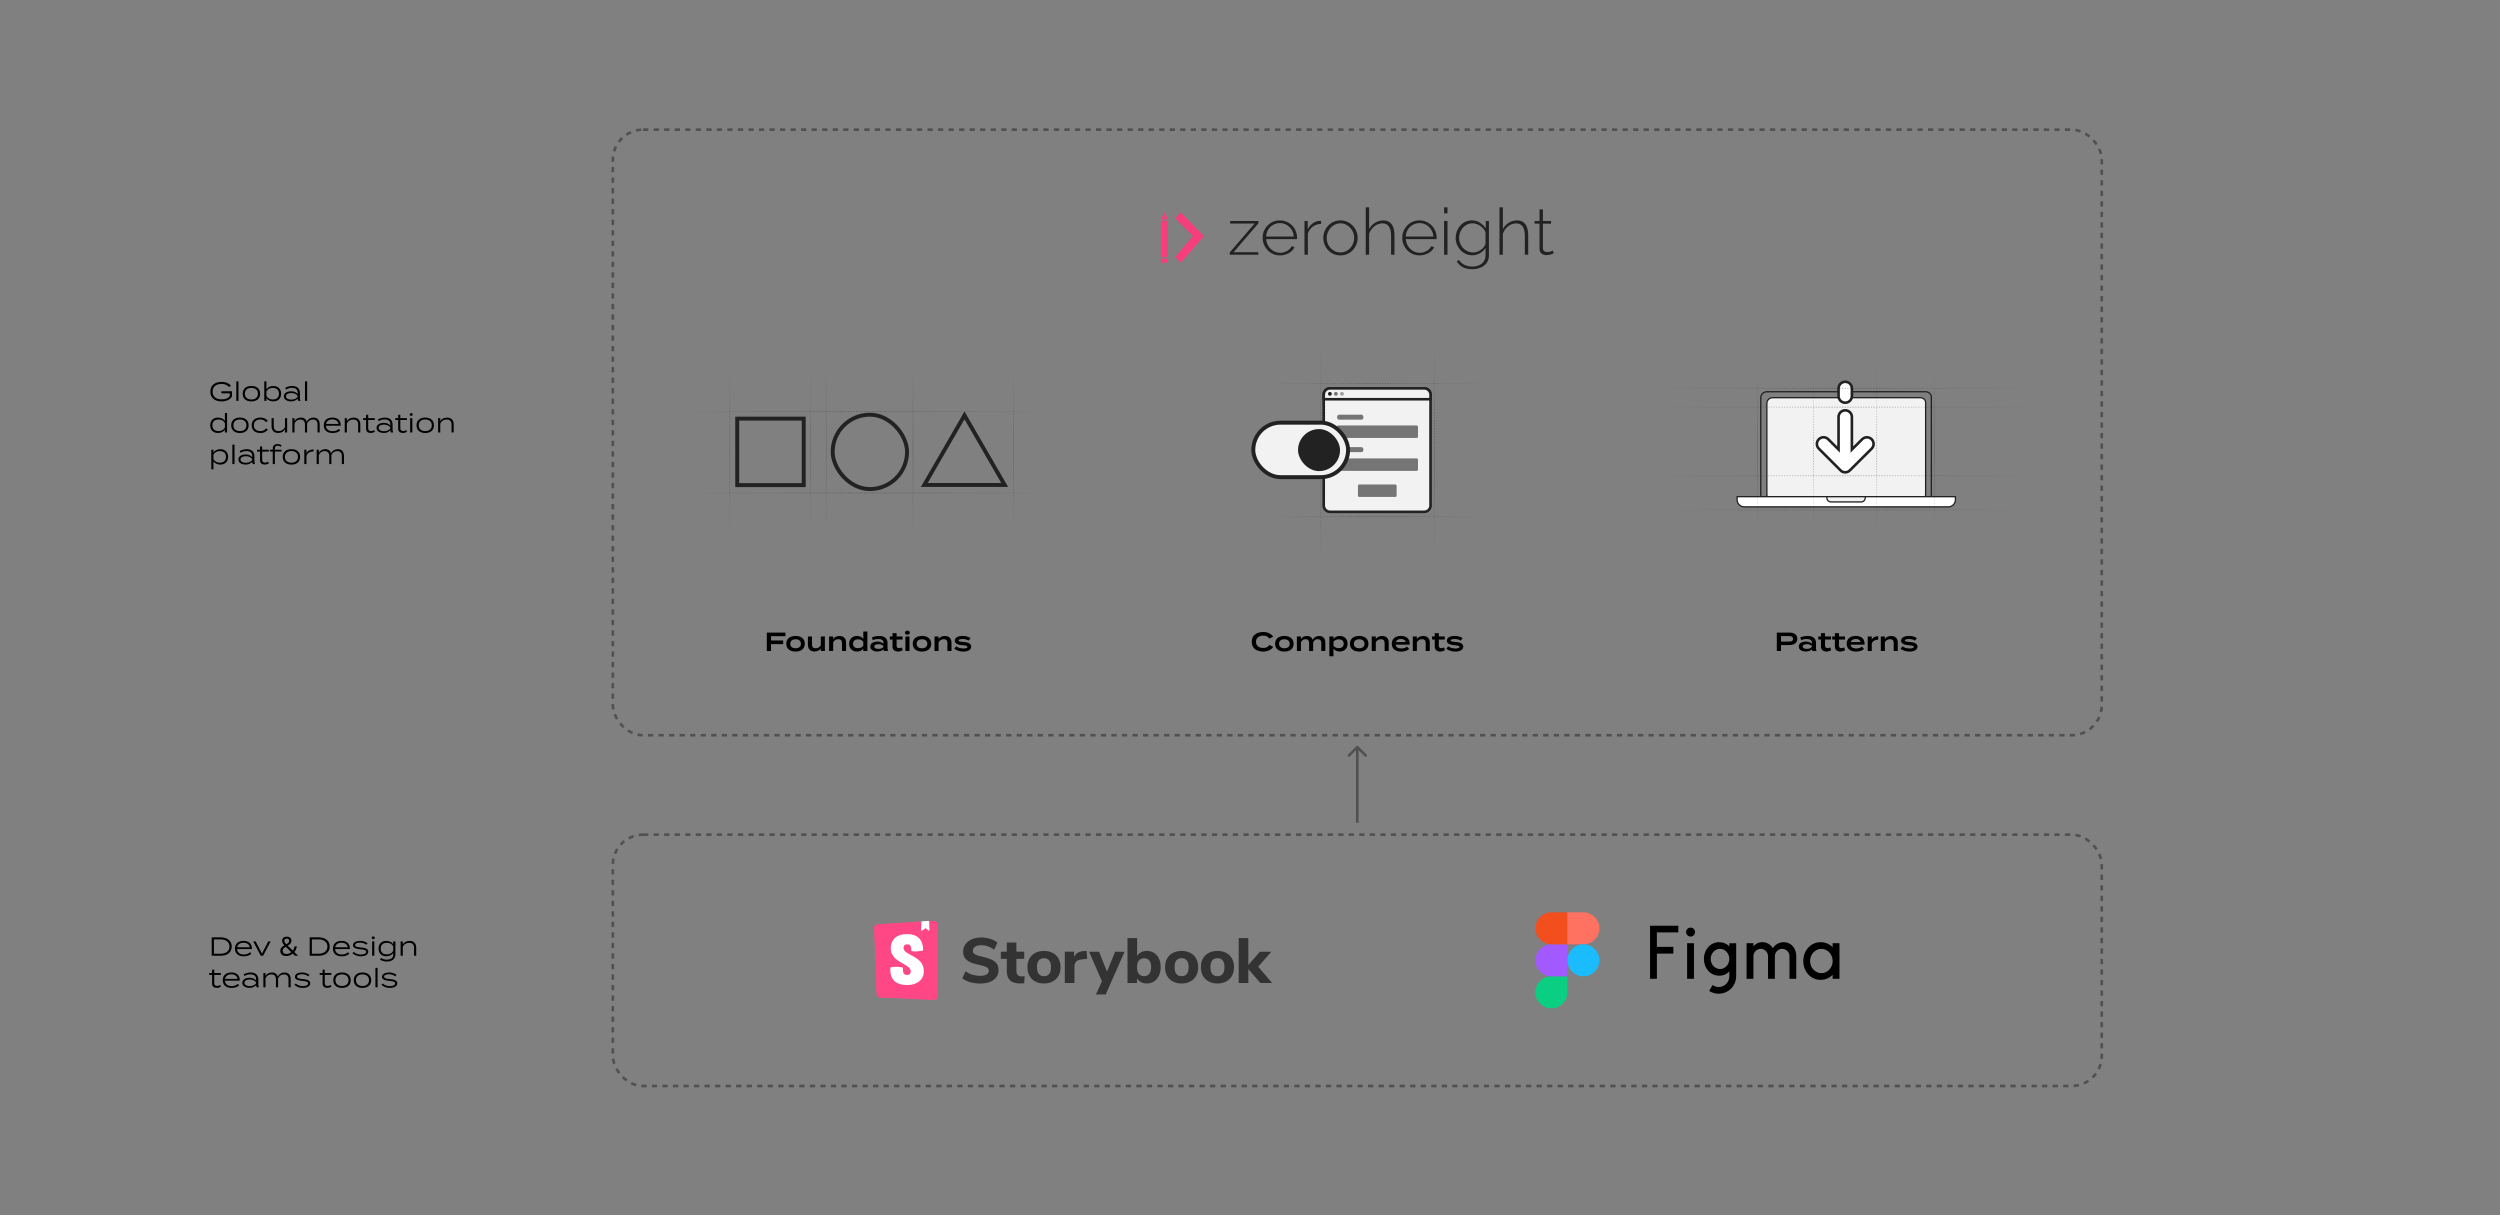 <svg xmlns="http://www.w3.org/2000/svg" width="3798" height="1846" viewBox="0 0 3798 1846" fill="none"><rect x="0" y="0" width="3798" height="1846" fill="#808080" stroke="none"/><rect x="931" y="197" width="2262" height="920" rx="46" stroke="#222222" stroke-opacity="0.5" stroke-width="4" stroke-dasharray="8 8"></rect><path d="M1763.5 392.727H1774.39V399.081H1763.5V392.727Z" fill="#F63E7C"></path><path fill-rule="evenodd" clip-rule="evenodd" d="M1768.95 322.828L1774.39 333.419L1763.5 333.419L1768.95 322.828Z" fill="#F63E7C"></path><path d="M1763.5 335.537H1774.39V390.609H1763.5V335.537Z" fill="#F63E7C"></path><path fill-rule="evenodd" clip-rule="evenodd" d="M1785.29 331.301L1794 322.828L1828.86 358.836L1794 399.081L1785.29 390.609L1812.26 358.836L1785.29 331.301Z" fill="#F63E7C"></path><path d="M1868.24 383.453L1906.03 339.56H1868.85V335.714H1911.78V339.264L1874.09 383.157H1911.57V387.004H1868.24V383.453Z" fill="#222222"></path><path d="M1944.59 387.991C1940.83 387.991 1937.34 387.3 1934.12 385.919C1930.9 384.473 1928.1 382.533 1925.7 380.1C1923.37 377.601 1921.52 374.74 1920.15 371.518C1918.85 368.296 1918.2 364.844 1918.2 361.162C1918.2 357.545 1918.85 354.158 1920.15 351.002C1921.52 347.78 1923.37 344.985 1925.7 342.618C1928.03 340.185 1930.77 338.278 1933.91 336.897C1937.13 335.516 1940.59 334.826 1944.29 334.826C1948.05 334.826 1951.54 335.549 1954.76 336.996C1957.98 338.377 1960.75 340.284 1963.08 342.717C1965.41 345.084 1967.22 347.879 1968.52 351.101C1969.82 354.257 1970.47 357.611 1970.47 361.162C1970.47 361.49 1970.47 361.918 1970.47 362.444C1970.47 362.904 1970.44 363.2 1970.37 363.332H1923.54C1923.75 366.291 1924.47 369.052 1925.7 371.617C1926.93 374.116 1928.47 376.286 1930.32 378.127C1932.24 379.968 1934.43 381.415 1936.89 382.467C1939.36 383.519 1941.99 384.045 1944.8 384.045C1946.65 384.045 1948.46 383.815 1950.24 383.355C1952.02 382.829 1953.67 382.138 1955.17 381.283C1956.75 380.428 1958.12 379.409 1959.28 378.226C1960.51 376.976 1961.47 375.628 1962.15 374.182L1966.67 375.365C1965.92 377.206 1964.79 378.916 1963.28 380.494C1961.85 382.007 1960.13 383.322 1958.15 384.44C1956.23 385.558 1954.11 386.412 1951.78 387.004C1949.45 387.662 1947.06 387.991 1944.59 387.991ZM1965.54 359.386C1965.34 356.361 1964.62 353.6 1963.39 351.101C1962.22 348.602 1960.68 346.465 1958.77 344.689C1956.92 342.848 1954.76 341.434 1952.3 340.448C1949.83 339.396 1947.2 338.87 1944.39 338.87C1941.58 338.87 1938.95 339.396 1936.48 340.448C1934.02 341.434 1931.83 342.848 1929.91 344.689C1928.06 346.465 1926.55 348.635 1925.39 351.199C1924.3 353.698 1923.65 356.427 1923.44 359.386H1965.54Z" fill="#222222"></path><path d="M2007.03 340.152C2002.24 340.284 1998.03 341.665 1994.4 344.295C1990.84 346.859 1988.34 350.41 1986.9 354.948V387.004H1981.77V335.714H1986.7V348.339C1988.55 344.722 1990.98 341.796 1993.99 339.56C1997.07 337.259 2000.36 335.944 2003.85 335.615C2004.53 335.549 2005.15 335.516 2005.7 335.516C2006.24 335.516 2006.69 335.516 2007.03 335.516V340.152Z" fill="#222222"></path><path d="M2036.45 387.991C2032.68 387.991 2029.19 387.3 2025.97 385.919C2022.82 384.473 2020.09 382.533 2017.76 380.1C2015.43 377.667 2013.62 374.839 2012.31 371.617C2011.01 368.395 2010.36 365.008 2010.36 361.458C2010.36 357.841 2011.01 354.421 2012.31 351.199C2013.68 347.977 2015.53 345.15 2017.86 342.717C2020.19 340.284 2022.93 338.377 2026.08 336.996C2029.29 335.549 2032.75 334.826 2036.45 334.826C2040.14 334.826 2043.57 335.549 2046.72 336.996C2049.87 338.377 2052.6 340.284 2054.93 342.717C2057.33 345.15 2059.18 347.977 2060.48 351.199C2061.85 354.421 2062.53 357.841 2062.53 361.458C2062.53 365.008 2061.85 368.395 2060.48 371.617C2059.18 374.839 2057.36 377.667 2055.03 380.1C2052.71 382.533 2049.93 384.473 2046.72 385.919C2043.57 387.3 2040.14 387.991 2036.45 387.991ZM2015.5 361.655C2015.5 364.68 2016.05 367.54 2017.14 370.236C2018.24 372.866 2019.71 375.168 2021.56 377.141C2023.47 379.113 2025.7 380.692 2028.23 381.875C2030.77 382.993 2033.47 383.552 2036.34 383.552C2039.22 383.552 2041.92 382.993 2044.46 381.875C2046.99 380.692 2049.22 379.08 2051.13 377.042C2053.05 375.003 2054.56 372.669 2055.65 370.039C2056.75 367.343 2057.29 364.449 2057.29 361.359C2057.29 358.334 2056.75 355.506 2055.65 352.876C2054.56 350.18 2053.05 347.846 2051.13 345.873C2049.22 343.835 2046.99 342.224 2044.46 341.04C2041.99 339.856 2039.32 339.264 2036.45 339.264C2033.57 339.264 2030.87 339.856 2028.33 341.04C2025.8 342.224 2023.58 343.835 2021.66 345.873C2019.81 347.912 2018.31 350.312 2017.14 353.073C2016.05 355.77 2015.5 358.63 2015.5 361.655Z" fill="#222222"></path><path d="M2118.48 387.004H2113.34V358.4C2113.34 345.709 2108.93 339.363 2100.1 339.363C2097.9 339.363 2095.75 339.758 2093.63 340.547C2091.57 341.336 2089.62 342.454 2087.77 343.9C2085.99 345.347 2084.42 347.057 2083.05 349.029C2081.68 350.936 2080.65 353.008 2079.97 355.243V387.004H2074.83V315H2079.97V347.944C2082.16 343.933 2085.17 340.744 2089 338.377C2092.91 336.009 2097.08 334.826 2101.53 334.826C2104.48 334.826 2107.01 335.352 2109.13 336.404C2111.25 337.456 2113 338.969 2114.37 340.941C2115.81 342.914 2116.83 345.314 2117.45 348.142C2118.13 350.903 2118.48 354.027 2118.48 357.512V387.004Z" fill="#222222"></path><path d="M2156.7 387.991C2152.93 387.991 2149.44 387.3 2146.22 385.919C2143 384.473 2140.2 382.533 2137.8 380.1C2135.47 377.601 2133.62 374.74 2132.26 371.518C2130.95 368.296 2130.3 364.844 2130.3 361.162C2130.3 357.545 2130.95 354.158 2132.26 351.002C2133.62 347.78 2135.47 344.985 2137.8 342.618C2140.13 340.185 2142.87 338.278 2146.02 336.897C2149.23 335.516 2152.69 334.826 2156.39 334.826C2160.15 334.826 2163.64 335.549 2166.86 336.996C2170.08 338.377 2172.85 340.284 2175.18 342.717C2177.51 345.084 2179.32 347.879 2180.62 351.101C2181.92 354.257 2182.57 357.611 2182.57 361.162C2182.57 361.49 2182.57 361.918 2182.57 362.444C2182.57 362.904 2182.54 363.2 2182.47 363.332H2135.64C2135.85 366.291 2136.57 369.052 2137.8 371.617C2139.03 374.116 2140.57 376.286 2142.42 378.127C2144.34 379.968 2146.53 381.415 2148.99 382.467C2151.46 383.519 2154.09 384.045 2156.9 384.045C2158.75 384.045 2160.56 383.815 2162.34 383.355C2164.12 382.829 2165.77 382.138 2167.27 381.283C2168.85 380.428 2170.22 379.409 2171.38 378.226C2172.61 376.976 2173.57 375.628 2174.26 374.182L2178.77 375.365C2178.02 377.206 2176.89 378.916 2175.39 380.494C2173.95 382.007 2172.24 383.322 2170.25 384.44C2168.33 385.558 2166.21 386.412 2163.88 387.004C2161.56 387.662 2159.16 387.991 2156.7 387.991ZM2177.64 359.386C2177.44 356.361 2176.72 353.6 2175.49 351.101C2174.32 348.602 2172.78 346.465 2170.87 344.689C2169.02 342.848 2166.86 341.434 2164.4 340.448C2161.93 339.396 2159.3 338.87 2156.49 338.87C2153.68 338.87 2151.05 339.396 2148.58 340.448C2146.12 341.434 2143.93 342.848 2142.01 344.689C2140.16 346.465 2138.66 348.635 2137.49 351.199C2136.4 353.698 2135.75 356.427 2135.54 359.386H2177.64Z" fill="#222222"></path><path d="M2193.87 387.004V335.714H2199.01V387.004H2193.87ZM2193.87 324.075V315H2199.01V324.075H2193.87Z" fill="#222222"></path><path d="M2236.7 387.793C2233 387.793 2229.61 387.07 2226.53 385.623C2223.45 384.111 2220.78 382.138 2218.52 379.705C2216.33 377.206 2214.58 374.379 2213.28 371.222C2212.05 368.066 2211.43 364.811 2211.43 361.458C2211.43 357.972 2212.02 354.619 2213.18 351.397C2214.41 348.175 2216.12 345.347 2218.31 342.914C2220.51 340.415 2223.11 338.442 2226.12 336.996C2229.2 335.549 2232.59 334.826 2236.29 334.826C2240.94 334.826 2244.98 336.009 2248.4 338.377C2251.89 340.678 2254.84 343.506 2257.23 346.859V335.714H2261.96V387.991C2261.96 391.476 2261.27 394.533 2259.9 397.164C2258.53 399.794 2256.69 401.964 2254.36 403.674C2252.1 405.449 2249.43 406.764 2246.35 407.619C2243.34 408.54 2240.15 409 2236.8 409C2233.72 409 2230.95 408.704 2228.48 408.112C2226.02 407.586 2223.83 406.797 2221.91 405.745C2220.06 404.759 2218.38 403.509 2216.88 401.997C2215.44 400.55 2214.17 398.939 2213.08 397.164L2216.57 394.895C2218.69 398.38 2221.57 400.912 2225.19 402.49C2228.82 404.134 2232.69 404.956 2236.8 404.956C2239.54 404.956 2242.1 404.594 2244.5 403.871C2246.97 403.148 2249.09 402.063 2250.87 400.616C2252.72 399.235 2254.15 397.492 2255.18 395.388C2256.28 393.284 2256.82 390.818 2256.82 387.991V376.746C2254.63 380.1 2251.72 382.796 2248.09 384.834C2244.47 386.807 2240.67 387.793 2236.7 387.793ZM2237.93 383.552C2240.19 383.552 2242.38 383.157 2244.5 382.368C2246.69 381.513 2248.64 380.428 2250.35 379.113C2252.13 377.798 2253.57 376.319 2254.67 374.675C2255.83 373.031 2256.55 371.387 2256.82 369.743V352.876C2256 350.903 2254.91 349.095 2253.54 347.451C2252.17 345.742 2250.59 344.295 2248.81 343.111C2247.1 341.928 2245.22 341.007 2243.17 340.349C2241.18 339.626 2239.16 339.264 2237.11 339.264C2233.89 339.264 2231.01 339.922 2228.48 341.237C2225.95 342.552 2223.79 344.262 2222.01 346.366C2220.3 348.47 2218.96 350.871 2218.01 353.567C2217.12 356.197 2216.67 358.86 2216.67 361.556C2216.67 364.515 2217.22 367.31 2218.31 369.94C2219.41 372.57 2220.92 374.905 2222.83 376.943C2224.75 378.982 2227.01 380.593 2229.61 381.776C2232.21 382.96 2234.98 383.552 2237.93 383.552Z" fill="#222222"></path><path d="M2321.65 387.004H2316.52V358.4C2316.52 345.709 2312.1 339.363 2303.27 339.363C2301.08 339.363 2298.92 339.758 2296.8 340.547C2294.75 341.336 2292.8 342.454 2290.95 343.9C2289.17 345.347 2287.59 347.057 2286.22 349.029C2284.86 350.936 2283.83 353.008 2283.14 355.243V387.004H2278.01V315H2283.14V347.944C2285.33 343.933 2288.35 340.744 2292.18 338.377C2296.08 336.009 2300.26 334.826 2304.71 334.826C2307.65 334.826 2310.19 335.352 2312.31 336.404C2314.43 337.456 2316.18 338.969 2317.55 340.941C2318.98 342.914 2320.01 345.314 2320.63 348.142C2321.31 350.903 2321.65 354.027 2321.65 357.512V387.004Z" fill="#222222"></path><path d="M2360.5 384.538C2360.23 384.67 2359.75 384.933 2359.06 385.327C2358.45 385.656 2357.62 385.985 2356.6 386.314C2355.64 386.643 2354.54 386.938 2353.31 387.201C2352.08 387.465 2350.74 387.596 2349.31 387.596C2347.87 387.596 2346.5 387.399 2345.2 387.004C2343.97 386.61 2342.87 386.018 2341.91 385.229C2340.95 384.44 2340.2 383.486 2339.65 382.368C2339.11 381.25 2338.83 379.935 2338.83 378.423V339.758H2331.34V335.714H2338.83V318.156H2343.97V335.714H2356.39V339.758H2343.97V377.239C2343.97 379.146 2344.65 380.593 2346.02 381.579C2347.39 382.5 2348.93 382.96 2350.64 382.96C2352.76 382.96 2354.58 382.631 2356.08 381.974C2357.66 381.25 2358.62 380.79 2358.96 380.593L2360.5 384.538Z" fill="#222222"></path><g clip-path="url(#clip0_1088_9300)"><rect x="1120" y="636" width="101" height="101" stroke="#222222" stroke-width="6"></rect><rect x="1265" y="630" width="113" height="113" rx="56.5" stroke="#222222" stroke-width="6"></rect><path fill-rule="evenodd" clip-rule="evenodd" d="M1465.25 625L1399 739.75H1531.5L1465.25 625ZM1465.25 637L1409.39 733.75H1521.11L1465.25 637Z" fill="#222222"></path><line x1="1108.73" y1="555.904" x2="1108.73" y2="811.097" stroke="url(#paint0_radial_1088_9300)" stroke-opacity="0.5" stroke-dasharray="2 2"></line><line x1="1231.71" y1="555.904" x2="1231.71" y2="811.097" stroke="url(#paint1_radial_1088_9300)" stroke-opacity="0.5" stroke-dasharray="2 2"></line><line x1="1602.33" y1="625.5" x2="1035.67" y2="625.5" stroke="url(#paint2_radial_1088_9300)" stroke-opacity="0.5" stroke-dasharray="2 2"></line><line x1="1602.33" y1="748.828" x2="1035.67" y2="748.828" stroke="url(#paint3_radial_1088_9300)" stroke-opacity="0.5" stroke-dasharray="2 2"></line><line x1="1255.26" y1="555.904" x2="1255.26" y2="811.097" stroke="url(#paint4_radial_1088_9300)" stroke-opacity="0.5" stroke-dasharray="2 2"></line><line x1="1386.98" y1="555.904" x2="1386.98" y2="811.097" stroke="url(#paint5_radial_1088_9300)" stroke-opacity="0.5" stroke-dasharray="2 2"></line><line x1="1539.62" y1="555.904" x2="1539.62" y2="811.097" stroke="url(#paint6_radial_1088_9300)" stroke-opacity="0.5" stroke-dasharray="2 2"></line></g><path d="M1193.25 966.52H1171.33V973H1189.81V978.52H1171.33V989H1164.93V961H1193.25V966.52ZM1208.61 989.88C1199.89 989.88 1194.53 985.32 1194.53 978C1194.53 970.64 1199.89 966.12 1208.61 966.12C1217.29 966.12 1222.69 970.64 1222.69 978C1222.69 985.32 1217.29 989.88 1208.61 989.88ZM1208.61 984.84C1213.29 984.84 1216.73 982.56 1216.73 978C1216.73 973.4 1213.29 971.16 1208.61 971.16C1203.97 971.16 1200.53 973.4 1200.53 978C1200.53 982.56 1203.97 984.84 1208.61 984.84ZM1246.97 966.96H1253.17V989H1246.97V985.12C1245.17 988.04 1241.61 989.8 1237.37 989.8C1230.77 989.8 1227.37 985.6 1227.37 979.72V966.96H1233.57V979.32C1233.57 982.92 1235.49 984.88 1239.17 984.88C1242.45 984.88 1245.17 983.36 1246.97 980.2V966.96ZM1265.76 989H1259.56V966.96H1265.76V970.84C1267.56 967.92 1271.12 966.16 1275.36 966.16C1281.96 966.16 1285.36 970.36 1285.36 976.24V989H1279.16V976.64C1279.16 973.04 1277.24 971.08 1273.56 971.08C1270.28 971.08 1267.56 972.6 1265.76 975.76V989ZM1301.92 966.16C1306.44 966.16 1309.72 968.12 1311.52 970.56V959.4H1317.72V989H1311.52V985.44C1309.72 987.88 1306.44 989.84 1301.92 989.84C1294.92 989.84 1290.04 985.2 1290.04 978C1290.04 970.8 1294.92 966.16 1301.92 966.16ZM1303.48 984.68C1306.72 984.68 1309.56 983.6 1311.48 981.08V974.92C1309.56 972.4 1306.72 971.32 1303.48 971.32C1298.68 971.32 1295.96 973.68 1295.96 978C1295.96 982.32 1298.68 984.68 1303.48 984.68ZM1335.45 966.12C1343.49 966.12 1348.33 969.84 1348.33 976.68V984.8C1348.33 986.4 1348.61 987.72 1349.33 989H1342.97C1342.49 988.2 1342.17 987.2 1342.17 986.4V986.36C1340.49 988.2 1337.25 989.8 1333.01 989.8C1328.29 989.8 1322.17 987.92 1322.17 982.2C1322.17 976.48 1328.29 974.64 1333.01 974.64C1337.25 974.64 1340.49 976.2 1342.17 978.08V976.64C1342.17 972.56 1339.49 970.8 1334.21 970.8C1331.21 970.8 1328.81 971.2 1326.17 972.64L1324.33 968.56C1327.21 967.08 1331.53 966.12 1335.45 966.12ZM1342.29 982.48V981.92C1340.65 979.32 1337.37 978.68 1334.53 978.68C1331.97 978.68 1328.21 979.28 1328.21 982.2C1328.21 985.12 1331.97 985.76 1334.53 985.76C1337.37 985.76 1340.65 985.08 1342.29 982.48ZM1370.13 983.52L1371.41 987.72C1369.53 989 1366.77 989.84 1364.17 989.84C1359.53 989.84 1355.93 987.32 1355.93 982.36V971.6H1351.85V966.96H1355.93V961.84H1362.13V966.96H1371.21V971.6H1362.13V981.28C1362.13 983.52 1363.81 984.68 1366.01 984.68C1367.53 984.68 1368.89 984.12 1370.13 983.52ZM1378.54 964.32C1376.34 964.32 1374.78 963 1374.78 961.2C1374.78 959.32 1376.34 958.04 1378.54 958.04C1380.7 958.04 1382.22 959.32 1382.22 961.2C1382.22 963 1380.7 964.32 1378.54 964.32ZM1381.7 966.96V989H1375.5V966.96H1381.7ZM1400.68 989.88C1391.96 989.88 1386.6 985.32 1386.6 978C1386.6 970.64 1391.96 966.12 1400.68 966.12C1409.36 966.12 1414.76 970.64 1414.76 978C1414.76 985.32 1409.36 989.88 1400.68 989.88ZM1400.68 984.84C1405.36 984.84 1408.8 982.56 1408.8 978C1408.8 973.4 1405.36 971.16 1400.68 971.16C1396.04 971.16 1392.6 973.4 1392.6 978C1392.6 982.56 1396.04 984.84 1400.68 984.84ZM1425.92 989H1419.72V966.96H1425.92V970.84C1427.72 967.92 1431.28 966.16 1435.52 966.16C1442.12 966.16 1445.52 970.36 1445.52 976.24V989H1439.32V976.64C1439.32 973.04 1437.4 971.08 1433.72 971.08C1430.44 971.08 1427.72 972.6 1425.92 975.76V989ZM1463.47 975.2C1470.39 975.6 1475.47 977.64 1475.47 982.36C1475.47 986.6 1471.43 989.88 1463.39 989.88C1457.67 989.88 1452.63 988.04 1449.67 985.52L1452.67 981.84C1454.95 983.8 1458.79 985.16 1463.55 985.16C1467.07 985.16 1469.75 984.52 1469.75 982.8C1469.75 981.2 1467.31 980.6 1462.63 980.28C1456.43 979.84 1450.51 978.32 1450.51 973.4C1450.51 969.12 1454.51 966.08 1462.83 966.08C1467.47 966.08 1471.75 967.56 1474.47 969.36L1471.63 973.28C1469.39 971.8 1466.47 970.8 1462.51 970.8C1459.95 970.8 1456.31 971.2 1456.31 973C1456.31 974.68 1459.31 974.96 1463.47 975.2Z" fill="black"></path><g clip-path="url(#clip1_1088_9300)"><path d="M2173.3 599.56V768C2173.3 773.243 2168.99 777.56 2163.75 777.56H2020.55C2015.31 777.56 2011 773.243 2011 768V599.56C2011 594.318 2015.31 590 2020.55 590H2163.75C2168.99 590 2173.3 594.318 2173.3 599.56Z" fill="#F2F2F2" stroke="#222222" stroke-width="4" stroke-miterlimit="10"></path><path d="M2173.3 599.56V606.499H2011V599.56C2011 594.318 2015.31 590 2020.55 590H2163.75C2168.99 590 2173.3 594.318 2173.3 599.56Z" fill="#F2F2F2" stroke="#222222" stroke-width="4" stroke-miterlimit="10"></path><path d="M2020.38 601.256C2022 601.256 2023.31 599.944 2023.31 598.326C2023.31 596.708 2022 595.396 2020.38 595.396C2018.76 595.396 2017.45 596.708 2017.45 598.326C2017.45 599.944 2018.76 601.256 2020.38 601.256Z" fill="#222222"></path><path opacity="0.6" d="M2029.47 601.256C2031.09 601.256 2032.4 599.944 2032.4 598.326C2032.4 596.708 2031.09 595.396 2029.47 595.396C2027.85 595.396 2026.54 596.708 2026.54 598.326C2026.54 599.944 2027.85 601.256 2029.47 601.256Z" fill="#222222"></path><path opacity="0.4" d="M2038.72 601.256C2040.33 601.256 2041.64 599.944 2041.64 598.326C2041.64 596.708 2040.33 595.396 2038.72 595.396C2037.1 595.396 2035.79 596.708 2035.79 598.326C2035.79 599.944 2037.1 601.256 2038.72 601.256Z" fill="#222222"></path><rect opacity="0.6" x="2031.41" y="630" width="39.812" height="7.583" rx="3" fill="#222222"></rect><rect opacity="0.6" x="2031.41" y="679.291" width="39.812" height="7.583" rx="3" fill="#222222"></rect><rect opacity="0.6" x="2031" y="696.354" width="123.229" height="18.958" rx="2" fill="#222222"></rect><rect opacity="0.6" x="2031" y="646.354" width="123.229" height="18.958" rx="2" fill="#222222"></rect><rect opacity="0.6" x="2063" y="736" width="58.771" height="18.958" rx="2" fill="#222222"></rect><line x1="2179.04" y1="513.951" x2="2179.04" y2="853.047" stroke="url(#paint7_radial_1088_9300)" stroke-opacity="0.5" stroke-dasharray="2 2"></line><line x1="2261.7" y1="582.924" x2="1922.6" y2="582.924" stroke="url(#paint8_radial_1088_9300)" stroke-opacity="0.5" stroke-dasharray="2 2"></line><line x1="2261.7" y1="785.076" x2="1922.6" y2="785.076" stroke="url(#paint9_radial_1088_9300)" stroke-opacity="0.5" stroke-dasharray="2 2"></line><line x1="2006.69" y1="513.951" x2="2006.69" y2="853.047" stroke="url(#paint10_radial_1088_9300)" stroke-opacity="0.5" stroke-dasharray="2 2"></line><rect x="1904" y="642.119" width="144" height="82.763" rx="41.381" fill="#F2F2F2" stroke="#222222" stroke-width="6"></rect><rect x="1971.96" y="651.867" width="63.825" height="63.825" rx="31.913" fill="#222222"></rect></g><path d="M1919.18 984.36C1923.34 984.36 1926.42 983 1928.5 979.8L1934.34 982.72C1931.7 986.68 1926.3 989.88 1918.98 989.88C1908.46 989.88 1901.62 984.32 1901.62 975C1901.62 965.68 1908.46 960.12 1919.26 960.12C1926.3 960.12 1931.7 963.36 1934.26 967.24L1928.38 970.16C1926.38 967.04 1923.34 965.64 1919.18 965.64C1912.54 965.64 1908.14 968.84 1908.14 975C1908.14 981.16 1912.54 984.36 1919.18 984.36ZM1951.2 989.88C1942.48 989.88 1937.12 985.32 1937.12 978C1937.12 970.64 1942.48 966.12 1951.2 966.12C1959.88 966.12 1965.28 970.64 1965.28 978C1965.28 985.32 1959.88 989.88 1951.2 989.88ZM1951.2 984.84C1955.88 984.84 1959.32 982.56 1959.32 978C1959.32 973.4 1955.88 971.16 1951.2 971.16C1946.56 971.16 1943.12 973.4 1943.12 978C1943.12 982.56 1946.56 984.84 1951.2 984.84ZM2004 966.16C2010.48 966.16 2013.44 970.52 2013.44 976.2V989H2007.28V976.52C2007.28 973.08 2005.56 971.08 2001.96 971.08C1998.8 971.08 1996.44 972.76 1994.92 975.72V976.2V984.64L1994.96 989H1988.76V976.52C1988.76 973.08 1987.04 971.08 1983.44 971.08C1980.28 971.08 1978 972.68 1976.44 975.6V989H1970.24V966.96H1976.44V970.88C1978.16 967.92 1981.44 966.16 1985.48 966.16C1990.24 966.16 1993.12 968.52 1994.28 972.04C1995.8 968.56 1999.36 966.16 2004 966.16ZM2035.38 989.8C2030.86 989.8 2027.58 987.84 2025.78 985.4V997H2019.58V966.96H2025.78V970.52C2027.58 968.08 2030.86 966.12 2035.38 966.12C2042.38 966.12 2047.26 970.76 2047.26 977.96C2047.26 985.16 2042.38 989.8 2035.38 989.8ZM2033.82 971.28C2030.58 971.28 2027.74 972.36 2025.82 974.88V981.04C2027.74 983.56 2030.58 984.64 2033.82 984.64C2038.62 984.64 2041.34 982.28 2041.34 977.96C2041.34 973.64 2038.62 971.28 2033.82 971.28ZM2064.87 989.88C2056.15 989.88 2050.79 985.32 2050.79 978C2050.79 970.64 2056.15 966.12 2064.87 966.12C2073.55 966.12 2078.95 970.64 2078.95 978C2078.95 985.32 2073.55 989.88 2064.87 989.88ZM2064.87 984.84C2069.55 984.84 2072.99 982.56 2072.99 978C2072.99 973.4 2069.55 971.16 2064.87 971.16C2060.23 971.16 2056.79 973.4 2056.79 978C2056.79 982.56 2060.23 984.84 2064.87 984.84ZM2090.11 989H2083.91V966.96H2090.11V970.84C2091.91 967.92 2095.47 966.16 2099.71 966.16C2106.31 966.16 2109.71 970.36 2109.71 976.24V989H2103.51V976.64C2103.51 973.04 2101.59 971.08 2097.91 971.08C2094.63 971.08 2091.91 972.6 2090.11 975.76V989ZM2120.35 979.4C2120.91 983.36 2123.91 985.16 2129.03 985.16C2132.82 985.16 2135.22 984.16 2137.51 982.32L2140.83 985.96C2137.75 988.68 2133.79 989.88 2128.71 989.88C2119.63 989.88 2114.39 985.32 2114.39 978C2114.39 970.64 2119.59 966.08 2128.27 966.08C2136.27 966.08 2141.63 970.16 2141.63 977.96C2141.63 978.68 2141.59 979.04 2141.47 979.4H2120.35ZM2128.31 970.8C2124.27 970.8 2121.51 972.32 2120.63 975.44L2135.71 975.36C2134.75 972.2 2132.23 970.8 2128.31 970.8ZM2152.53 989H2146.33V966.96H2152.53V970.84C2154.33 967.92 2157.89 966.16 2162.13 966.16C2168.73 966.16 2172.13 970.36 2172.13 976.24V989H2165.93V976.64C2165.93 973.04 2164.01 971.08 2160.33 971.08C2157.05 971.08 2154.33 972.6 2152.53 975.76V989ZM2193.85 983.52L2195.13 987.72C2193.25 989 2190.49 989.84 2187.89 989.84C2183.25 989.84 2179.65 987.32 2179.65 982.36V971.6H2175.57V966.96H2179.65V961.84H2185.85V966.96H2194.93V971.6H2185.85V981.28C2185.85 983.52 2187.53 984.68 2189.73 984.68C2191.25 984.68 2192.61 984.12 2193.85 983.52ZM2210.99 975.2C2217.91 975.6 2222.99 977.64 2222.99 982.36C2222.99 986.6 2218.95 989.88 2210.91 989.88C2205.19 989.88 2200.15 988.04 2197.19 985.52L2200.19 981.84C2202.47 983.8 2206.31 985.16 2211.07 985.16C2214.59 985.16 2217.27 984.52 2217.27 982.8C2217.27 981.2 2214.83 980.6 2210.15 980.28C2203.95 979.84 2198.03 978.32 2198.03 973.4C2198.03 969.12 2202.03 966.08 2210.35 966.08C2214.99 966.08 2219.27 967.56 2221.99 969.36L2219.15 973.28C2216.91 971.8 2213.99 970.8 2210.03 970.8C2207.47 970.8 2203.83 971.2 2203.83 973C2203.83 974.68 2206.83 974.96 2210.99 975.2Z" fill="black"></path><g clip-path="url(#clip2_1088_9300)"><path d="M2925.43 595.111H2684.26C2679.3 595.111 2674.96 599.461 2674.96 604.416V760.089C2674.96 765.044 2679.3 763.183 2684.26 763.183H2924.81C2929.77 763.183 2934.11 765.044 2934.11 760.089V604.416C2934.73 599.461 2930.39 595.111 2925.43 595.111Z" stroke="#222222" stroke-width="2" stroke-linejoin="round"></path><path d="M2917.32 604.17H2692.89C2688.27 604.17 2684.23 608.049 2684.23 612.488V751.838C2684.23 756.277 2688.27 754.618 2692.89 754.618H2916.75C2921.36 754.618 2925.4 756.277 2925.4 751.838V612.488C2925.98 608.049 2921.94 604.17 2917.32 604.17Z" fill="#F2F2F2" stroke="#222222" stroke-width="2"></path><path d="M2970.69 754.506V759.461C2970.69 765.044 2965.73 769.999 2960.15 769.999H2649.54C2643.96 769.999 2639 765.044 2639 759.461V754.506H2970.69Z" fill="white" stroke="#222222" stroke-width="2" stroke-linejoin="round"></path><path d="M2833.67 754.506V756.367C2833.67 759.461 2831.19 762.555 2827.47 762.555H2781.59C2778.49 762.555 2775.39 760.089 2775.39 756.367V754.506H2833.67Z" fill="#F2F2F2" stroke="#222222" stroke-width="2" stroke-linejoin="round"></path><path d="M2763.18 681.591L2796.13 714.551C2796.36 714.775 2796.64 714.999 2796.87 715.224C2796.91 715.224 2796.91 715.269 2796.96 715.269C2797.19 715.47 2797.42 715.65 2797.7 715.829C2797.74 715.874 2797.79 715.874 2797.79 715.919C2798.02 716.053 2798.29 716.255 2798.52 716.39C2798.57 716.39 2798.62 716.434 2798.66 716.434C2798.94 716.569 2799.17 716.704 2799.44 716.793C2799.49 716.793 2799.49 716.838 2799.54 716.838C2799.81 716.928 2800.09 717.017 2800.36 717.13C2800.41 717.13 2800.41 717.13 2800.46 717.13C2800.73 717.219 2801.06 717.264 2801.33 717.354L2801.38 717.354C2801.65 717.399 2801.97 717.443 2802.3 717.488L2802.34 717.488C2802.67 717.488 2802.94 717.488 2803.26 717.488C2803.59 717.488 2803.86 717.488 2804.18 717.443L2804.23 717.443C2804.55 717.399 2804.83 717.354 2805.15 717.309L2805.2 717.309C2805.47 717.264 2805.8 717.174 2806.07 717.085C2806.12 717.085 2806.12 717.085 2806.16 717.085C2806.44 716.973 2806.71 716.883 2806.99 716.793C2807.04 716.793 2807.08 716.748 2807.08 716.748C2807.36 716.659 2807.59 716.524 2807.86 716.39C2807.91 716.39 2807.96 716.345 2808 716.345C2808.28 716.21 2808.51 716.053 2808.74 715.874C2808.79 715.829 2808.83 715.829 2808.83 715.784C2809.06 715.605 2809.34 715.425 2809.57 715.224C2809.61 715.224 2809.61 715.179 2809.66 715.179C2809.94 714.955 2810.17 714.775 2810.4 714.506L2843.39 681.591C2847.35 677.645 2847.35 671.233 2843.39 667.287C2841.41 665.313 2838.83 664.349 2836.21 664.349C2833.63 664.349 2831.01 665.313 2829.03 667.287L2813.39 682.937L2813.39 633.475C2813.39 627.87 2808.88 623.363 2803.26 623.363C2797.65 623.363 2793.14 627.87 2793.14 633.475L2793.14 682.937L2777.5 667.287C2773.54 663.318 2767.14 663.318 2763.18 667.287C2759.23 671.188 2759.23 677.645 2763.18 681.591Z" fill="white" stroke="#222222" stroke-width="4"></path><path d="M2803.26 611.793C2808.88 611.793 2813.39 607.286 2813.39 601.658L2813.39 590.111C2813.39 584.506 2808.88 579.999 2803.26 579.999C2797.65 579.999 2793.14 584.506 2793.14 590.111L2793.14 601.658C2793.14 607.286 2797.69 611.793 2803.26 611.793Z" fill="white" stroke="#222222" stroke-width="4"></path><line x1="3088.33" y1="589.766" x2="2521.67" y2="589.766" stroke="url(#paint11_radial_1088_9300)" stroke-opacity="0.5" stroke-dasharray="2 2"></line><line x1="3088.33" y1="722.799" x2="2521.67" y2="722.799" stroke="url(#paint12_radial_1088_9300)" stroke-opacity="0.5" stroke-dasharray="2 2"></line><line x1="3088.33" y1="618.547" x2="2521.67" y2="618.547" stroke="url(#paint13_radial_1088_9300)" stroke-opacity="0.5" stroke-dasharray="2 2"></line><line x1="3088.33" y1="774.838" x2="2521.67" y2="774.838" stroke="url(#paint14_radial_1088_9300)" stroke-opacity="0.5" stroke-dasharray="2 2"></line><line x1="2938.8" y1="555.904" x2="2938.8" y2="811.097" stroke="url(#paint15_radial_1088_9300)" stroke-opacity="0.5" stroke-dasharray="2 2"></line><line x1="2851.18" y1="555.904" x2="2851.18" y2="811.097" stroke="url(#paint16_radial_1088_9300)" stroke-opacity="0.5" stroke-dasharray="2 2"></line><line x1="2755.24" y1="555.904" x2="2755.24" y2="811.097" stroke="url(#paint17_radial_1088_9300)" stroke-opacity="0.5" stroke-dasharray="2 2"></line><line x1="2670.18" y1="555.904" x2="2670.18" y2="811.097" stroke="url(#paint18_radial_1088_9300)" stroke-opacity="0.5" stroke-dasharray="2 2"></line></g><path d="M2718.49 961C2725.69 961 2730.49 964.36 2730.49 970.48C2730.49 976.68 2725.69 979.96 2718.49 979.96H2705.73V989H2699.33V961H2718.49ZM2717.97 974.68C2721.57 974.68 2723.97 973.72 2723.97 970.52C2723.97 967.32 2721.57 966.36 2717.97 966.36H2705.73V974.68H2717.97ZM2745.95 966.12C2753.99 966.12 2758.83 969.84 2758.83 976.68V984.8C2758.83 986.4 2759.11 987.72 2759.83 989H2753.47C2752.99 988.2 2752.67 987.2 2752.67 986.4V986.36C2750.99 988.2 2747.75 989.8 2743.51 989.8C2738.79 989.8 2732.67 987.92 2732.67 982.2C2732.67 976.48 2738.79 974.64 2743.51 974.64C2747.75 974.64 2750.99 976.2 2752.67 978.08V976.64C2752.67 972.56 2749.99 970.8 2744.71 970.8C2741.71 970.8 2739.31 971.2 2736.67 972.64L2734.83 968.56C2737.71 967.08 2742.03 966.12 2745.95 966.12ZM2752.79 982.48V981.92C2751.15 979.32 2747.87 978.68 2745.03 978.68C2742.47 978.68 2738.71 979.28 2738.71 982.2C2738.71 985.12 2742.47 985.76 2745.03 985.76C2747.87 985.76 2751.15 985.08 2752.79 982.48ZM2780.62 983.52L2781.9 987.72C2780.02 989 2777.26 989.84 2774.66 989.84C2770.02 989.84 2766.42 987.32 2766.42 982.36V971.6H2762.34V966.96H2766.42V961.84H2772.62V966.96H2781.7V971.6H2772.62V981.28C2772.62 983.52 2774.3 984.68 2776.5 984.68C2778.02 984.68 2779.38 984.12 2780.62 983.52ZM2801.79 983.52L2803.07 987.72C2801.19 989 2798.43 989.84 2795.83 989.84C2791.19 989.84 2787.59 987.32 2787.59 982.36V971.6H2783.51V966.96H2787.59V961.84H2793.79V966.96H2802.87V971.6H2793.79V981.28C2793.79 983.52 2795.47 984.68 2797.67 984.68C2799.19 984.68 2800.55 984.12 2801.79 983.52ZM2811.41 979.4C2811.97 983.36 2814.97 985.16 2820.09 985.16C2823.89 985.16 2826.29 984.16 2828.57 982.32L2831.89 985.96C2828.81 988.68 2824.85 989.88 2819.77 989.88C2810.69 989.88 2805.45 985.32 2805.45 978C2805.45 970.64 2810.65 966.08 2819.33 966.08C2827.33 966.08 2832.69 970.16 2832.69 977.96C2832.69 978.68 2832.65 979.04 2832.53 979.4H2811.41ZM2819.37 970.8C2815.33 970.8 2812.57 972.32 2811.69 975.44L2826.77 975.36C2825.81 972.2 2823.29 970.8 2819.37 970.8ZM2843.6 989H2837.4V966.96H2843.6V971.52C2845.4 968.2 2849.2 966.48 2853.44 966.48V971.8C2848.64 971.8 2844.92 973.68 2843.6 977.56V989ZM2863.52 989H2857.32V966.96H2863.52V970.84C2865.32 967.92 2868.88 966.16 2873.12 966.16C2879.72 966.16 2883.12 970.36 2883.12 976.24V989H2876.92V976.64C2876.92 973.04 2875 971.08 2871.32 971.08C2868.04 971.08 2865.32 972.6 2863.52 975.76V989ZM2901.08 975.2C2908 975.6 2913.08 977.64 2913.08 982.36C2913.08 986.6 2909.04 989.88 2901 989.88C2895.28 989.88 2890.24 988.04 2887.28 985.52L2890.28 981.84C2892.56 983.8 2896.4 985.16 2901.16 985.16C2904.68 985.16 2907.36 984.52 2907.36 982.8C2907.36 981.2 2904.92 980.6 2900.24 980.28C2894.04 979.84 2888.12 978.32 2888.12 973.4C2888.12 969.12 2892.12 966.08 2900.44 966.08C2905.08 966.08 2909.36 967.56 2912.08 969.36L2909.24 973.28C2907 971.8 2904.08 970.8 2900.12 970.8C2897.56 970.8 2893.92 971.2 2893.92 973C2893.92 974.68 2896.92 974.96 2901.08 975.2Z" fill="black"></path><path d="M2063.41 1133.59C2062.63 1132.8 2061.37 1132.8 2060.59 1133.59L2047.86 1146.31C2047.08 1147.09 2047.08 1148.36 2047.86 1149.14C2048.64 1149.92 2049.91 1149.92 2050.69 1149.14L2062 1137.83L2073.31 1149.14C2074.09 1149.92 2075.36 1149.92 2076.14 1149.14C2076.92 1148.36 2076.92 1147.09 2076.14 1146.31L2063.41 1133.59ZM2064 1250L2064 1135L2060 1135L2060 1250L2064 1250Z" fill="#222222" fill-opacity="0.5"></path><rect x="931" y="1268" width="2262" height="381.873" rx="46" stroke="#222222" stroke-opacity="0.5" stroke-width="4" stroke-dasharray="8 8"></rect><g clip-path="url(#clip3_1088_9300)"><path fill-rule="evenodd" clip-rule="evenodd" d="M1488.73 1494.22C1483.57 1494.22 1478.6 1493.52 1473.83 1492.14C1469.05 1490.75 1465.08 1488.83 1461.92 1486.38L1466.76 1475.63C1473.34 1480.21 1480.73 1482.5 1488.93 1482.5C1493.19 1482.5 1496.46 1481.81 1498.75 1480.42C1501.04 1479.04 1502.19 1477.12 1502.19 1474.66C1502.19 1472.47 1501.14 1470.76 1499.04 1469.53C1496.95 1468.31 1493.22 1467.11 1487.86 1465.95C1481.86 1464.73 1477.07 1463.24 1473.49 1461.5C1469.91 1459.76 1467.29 1457.61 1465.65 1455.06C1464 1452.51 1463.18 1449.37 1463.18 1445.62C1463.18 1441.49 1464.32 1437.81 1466.62 1434.59C1468.91 1431.36 1472.12 1428.83 1476.25 1426.99C1480.38 1425.15 1485.15 1424.23 1490.57 1424.23C1495.41 1424.23 1500.08 1424.94 1504.56 1426.36C1509.05 1427.78 1512.61 1429.68 1515.26 1432.07L1510.42 1442.82C1504.16 1438.23 1497.58 1435.94 1490.67 1435.94C1486.73 1435.94 1483.64 1436.7 1481.38 1438.22C1479.12 1439.73 1477.99 1441.82 1477.99 1444.46C1477.99 1446.01 1478.42 1447.29 1479.3 1448.29C1480.17 1449.29 1481.62 1450.17 1483.65 1450.95C1485.68 1451.72 1488.57 1452.53 1492.32 1453.37C1501.09 1455.3 1507.4 1457.79 1511.24 1460.82C1515.08 1463.85 1517 1468.05 1517 1473.4C1517 1479.86 1514.52 1484.94 1509.55 1488.65C1504.58 1492.36 1497.64 1494.22 1488.73 1494.22ZM1552.04 1483.38C1553.53 1483.38 1555.07 1483.28 1556.69 1483.08L1555.91 1493.73C1554.04 1493.99 1552.17 1494.12 1550.3 1494.12C1543.07 1494.12 1537.8 1492.54 1534.47 1489.38C1531.15 1486.21 1529.49 1481.41 1529.49 1474.95V1456.76H1520.48V1445.82H1529.49V1431.88H1544.1V1445.82H1556.01V1456.76H1544.1V1474.86C1544.1 1480.54 1546.75 1483.38 1552.04 1483.38ZM1586.02 1494.12C1580.98 1494.12 1576.56 1493.1 1572.76 1491.07C1568.95 1489.04 1566.01 1486.17 1563.95 1482.46C1561.88 1478.75 1560.85 1474.37 1560.85 1469.34C1560.85 1464.31 1561.88 1459.93 1563.95 1456.22C1566.01 1452.51 1568.95 1449.66 1572.76 1447.66C1576.56 1445.66 1580.98 1444.66 1586.02 1444.66C1591.05 1444.66 1595.47 1445.66 1599.28 1447.66C1603.09 1449.66 1606.02 1452.51 1608.09 1456.22C1610.15 1459.93 1611.19 1464.31 1611.19 1469.34C1611.19 1474.37 1610.15 1478.75 1608.09 1482.46C1606.02 1486.17 1603.09 1489.04 1599.28 1491.07C1595.47 1493.1 1591.05 1494.12 1586.02 1494.12ZM1586.02 1482.99C1593.12 1482.99 1596.67 1478.44 1596.67 1469.34C1596.67 1464.76 1595.75 1461.34 1593.91 1459.08C1592.07 1456.82 1589.44 1455.69 1586.02 1455.69C1578.92 1455.69 1575.37 1460.24 1575.37 1469.34C1575.37 1478.44 1578.92 1482.99 1586.02 1482.99ZM1651.65 1456.66L1643.42 1457.53C1639.35 1457.92 1636.48 1459.06 1634.81 1460.97C1633.13 1462.87 1632.29 1465.4 1632.29 1468.56V1493.35H1617.67V1445.82H1631.71V1453.85C1634.09 1448.37 1639.03 1445.37 1646.52 1444.85L1650.78 1444.56L1651.65 1456.66ZM1694.12 1445.91H1708.45L1679.79 1510.77H1664.98L1674.08 1490.73L1654.53 1445.91H1669.73L1681.73 1476.12L1694.12 1445.91ZM1742.33 1444.66C1746.45 1444.66 1750.1 1445.66 1753.26 1447.66C1756.43 1449.66 1758.89 1452.51 1760.67 1456.22C1762.44 1459.93 1763.33 1464.24 1763.33 1469.15C1763.33 1474.05 1762.44 1478.39 1760.67 1482.17C1758.89 1485.94 1756.41 1488.88 1753.22 1490.97C1750.02 1493.07 1746.39 1494.12 1742.33 1494.12C1739.03 1494.12 1736.07 1493.43 1733.42 1492.04C1730.77 1490.65 1728.74 1488.73 1727.32 1486.28V1493.35H1712.9V1425.1H1727.52V1452.21C1728.93 1449.82 1730.95 1447.96 1733.57 1446.64C1736.18 1445.32 1739.1 1444.66 1742.33 1444.66ZM1738.07 1482.99C1741.49 1482.99 1744.13 1481.78 1746 1479.36C1747.88 1476.94 1748.81 1473.53 1748.81 1469.15C1748.81 1464.82 1747.88 1461.51 1746 1459.22C1744.13 1456.93 1741.49 1455.79 1738.07 1455.79C1734.65 1455.79 1732 1456.97 1730.13 1459.32C1728.26 1461.68 1727.32 1465.02 1727.32 1469.34C1727.32 1473.73 1728.26 1477.1 1730.13 1479.45C1732 1481.81 1734.65 1482.99 1738.07 1482.99ZM1795.08 1494.12C1790.05 1494.12 1785.63 1493.1 1781.82 1491.07C1778.01 1489.04 1775.08 1486.17 1773.01 1482.46C1770.95 1478.75 1769.91 1474.37 1769.91 1469.34C1769.91 1464.31 1770.95 1459.93 1773.01 1456.22C1775.08 1452.51 1778.01 1449.66 1781.82 1447.66C1785.63 1445.66 1790.05 1444.66 1795.08 1444.66C1800.12 1444.66 1804.53 1445.66 1808.34 1447.66C1812.15 1449.66 1815.09 1452.51 1817.15 1456.22C1819.22 1459.93 1820.25 1464.31 1820.25 1469.34C1820.25 1474.37 1819.22 1478.75 1817.15 1482.46C1815.09 1486.17 1812.15 1489.04 1808.34 1491.07C1804.53 1493.1 1800.12 1494.12 1795.08 1494.12ZM1795.08 1482.99C1802.18 1482.99 1805.73 1478.44 1805.73 1469.34C1805.73 1464.76 1804.81 1461.34 1802.97 1459.08C1801.13 1456.82 1798.5 1455.69 1795.08 1455.69C1787.98 1455.69 1784.43 1460.24 1784.43 1469.34C1784.43 1478.44 1787.98 1482.99 1795.08 1482.99ZM1849.58 1494.12C1844.55 1494.12 1840.13 1493.1 1836.32 1491.07C1832.51 1489.04 1829.58 1486.17 1827.51 1482.46C1825.44 1478.75 1824.41 1474.37 1824.41 1469.34C1824.41 1464.31 1825.44 1459.93 1827.51 1456.22C1829.58 1452.51 1832.51 1449.66 1836.32 1447.66C1840.13 1445.66 1844.55 1444.66 1849.58 1444.66C1854.61 1444.66 1859.03 1445.66 1862.84 1447.66C1866.65 1449.66 1869.58 1452.51 1871.65 1456.22C1873.72 1459.93 1874.75 1464.31 1874.75 1469.34C1874.75 1474.37 1873.72 1478.75 1871.65 1482.46C1869.58 1486.17 1866.65 1489.04 1862.84 1491.07C1859.03 1493.1 1854.61 1494.12 1849.58 1494.12ZM1849.58 1482.99C1856.68 1482.99 1860.23 1478.44 1860.23 1469.34C1860.23 1464.76 1859.31 1461.34 1857.47 1459.08C1855.63 1456.82 1853 1455.69 1849.58 1455.69C1842.48 1455.69 1838.93 1460.24 1838.93 1469.34C1838.93 1478.44 1842.48 1482.99 1849.58 1482.99ZM1932.56 1493.35H1914.65L1896.46 1472.15V1493.35H1881.84V1425.1H1896.46V1466.14L1913.98 1445.91H1931.4L1911.46 1468.56L1932.56 1493.35Z" fill="#333333"></path><mask id="mask0_1088_9300" style="mask-type:alpha" maskUnits="userSpaceOnUse" x="1327" y="1398" width="98" height="122"><path d="M1331.31 1509.94L1327.57 1410.06C1327.44 1406.76 1329.97 1403.96 1333.27 1403.76L1418.22 1398.45C1421.57 1398.24 1424.46 1400.79 1424.67 1404.14C1424.68 1404.27 1424.68 1404.39 1424.68 1404.52V1513.35C1424.68 1516.71 1421.96 1519.44 1418.6 1519.44C1418.51 1519.44 1418.42 1519.44 1418.32 1519.43L1337.12 1515.78C1333.96 1515.64 1331.43 1513.1 1331.31 1509.94Z" fill="white"></path></mask><g mask="url(#mask0_1088_9300)"><path d="M1331.31 1509.94L1327.57 1410.06C1327.44 1406.76 1329.97 1403.96 1333.27 1403.76L1418.22 1398.45C1421.57 1398.24 1424.46 1400.79 1424.67 1404.14C1424.68 1404.27 1424.68 1404.39 1424.68 1404.52V1513.35C1424.68 1516.71 1421.96 1519.44 1418.6 1519.44C1418.51 1519.44 1418.42 1519.44 1418.32 1519.43L1337.12 1515.78C1333.96 1515.64 1331.43 1513.1 1331.31 1509.94Z" fill="#FF4785"></path><path d="M1399.28 1413.31L1399.86 1399.35L1411.52 1398.44L1412.03 1412.83C1412.04 1413.33 1411.65 1413.75 1411.15 1413.77C1410.94 1413.78 1410.73 1413.71 1410.56 1413.57L1406.06 1410.03L1400.73 1414.07C1400.33 1414.37 1399.76 1414.3 1399.46 1413.9C1399.33 1413.73 1399.27 1413.52 1399.28 1413.31Z" fill="white"></path><path d="M1384.36 1444.04C1384.36 1446.41 1400.3 1445.28 1402.44 1443.61C1402.44 1427.5 1393.79 1419.03 1377.95 1419.03C1362.12 1419.03 1353.24 1427.63 1353.24 1440.53C1353.24 1463 1383.57 1463.43 1383.57 1475.69C1383.57 1479.13 1381.89 1481.17 1378.18 1481.17C1373.35 1481.17 1371.44 1478.7 1371.66 1470.32C1371.66 1468.5 1353.24 1467.93 1352.68 1470.32C1351.25 1490.64 1363.92 1496.5 1378.4 1496.5C1392.44 1496.5 1403.45 1489.02 1403.45 1475.47C1403.45 1451.39 1372.68 1452.03 1372.68 1440.1C1372.68 1435.26 1376.27 1434.62 1378.4 1434.62C1380.65 1434.62 1384.69 1435.01 1384.36 1444.04Z" fill="white"></path></g></g><g clip-path="url(#clip4_1088_9300)"><path d="M2356.88 1531.87C2370.3 1531.87 2381.2 1520.98 2381.2 1507.56V1483.25H2356.88C2343.46 1483.25 2332.57 1494.14 2332.57 1507.56C2332.57 1520.98 2343.46 1531.87 2356.88 1531.87Z" fill="#0ACF83"></path><path d="M2332.57 1458.94C2332.57 1445.52 2343.46 1434.62 2356.88 1434.62H2381.2V1483.25H2356.88C2343.46 1483.25 2332.57 1472.36 2332.57 1458.94Z" fill="#A259FF"></path><path d="M2332.57 1410.31C2332.57 1396.89 2343.46 1386 2356.88 1386H2381.2V1434.62H2356.88C2343.46 1434.62 2332.57 1423.73 2332.57 1410.31Z" fill="#F24E1E"></path><path d="M2381.2 1386H2405.51C2418.93 1386 2429.82 1396.89 2429.82 1410.31C2429.82 1423.73 2418.93 1434.62 2405.51 1434.62H2381.2V1386Z" fill="#FF7262"></path><path d="M2429.82 1458.94C2429.82 1472.36 2418.93 1483.25 2405.51 1483.25C2392.09 1483.25 2381.2 1472.36 2381.2 1458.94C2381.2 1445.52 2392.09 1434.62 2405.51 1434.62C2418.93 1434.62 2429.82 1445.52 2429.82 1458.94Z" fill="#1ABCFE"></path></g><g clip-path="url(#clip5_1088_9300)"><path d="M2506.77 1406.42V1486.99L2517.16 1487.03V1448.67H2542.14V1438.51H2517.12V1416.53H2549.69V1406.42H2506.77ZM2568.32 1422.81C2570.12 1422.81 2571.85 1422.09 2573.12 1420.82C2574.4 1419.54 2575.11 1417.82 2575.11 1416.01C2575.11 1414.21 2574.4 1412.48 2573.12 1411.21C2571.85 1409.94 2570.12 1409.22 2568.32 1409.22C2566.52 1409.22 2564.79 1409.94 2563.51 1411.21C2562.24 1412.48 2561.52 1414.21 2561.52 1416.01C2561.52 1417.82 2562.24 1419.54 2563.51 1420.82C2564.79 1422.09 2566.52 1422.81 2568.32 1422.81ZM2563.08 1432.92V1487.03H2573.47V1432.92H2563.08Z" fill="black"></path><path fill-rule="evenodd" clip-rule="evenodd" d="M2611.88 1431.36C2598.13 1431.36 2588.54 1442.99 2588.54 1456.82C2588.54 1470.65 2598.13 1482.28 2611.88 1482.28C2618.19 1482.28 2623.39 1479.88 2627.19 1475.88V1483.07C2627.21 1485.22 2626.81 1487.36 2626.01 1489.35C2625.21 1491.35 2624.02 1493.16 2622.51 1494.69C2621 1496.22 2619.2 1497.44 2617.22 1498.27C2615.24 1499.1 2613.11 1499.53 2610.96 1499.54C2607.64 1499.54 2604.37 1498.26 2601.77 1496.42L2596.57 1505.41C2600.59 1508.01 2605.23 1509.48 2610.01 1509.65C2614.79 1509.83 2619.53 1508.71 2623.73 1506.42C2627.93 1504.13 2631.43 1500.75 2633.87 1496.63C2636.31 1492.52 2637.59 1487.82 2637.58 1483.03V1432.96H2627.19V1437.79C2623.39 1433.8 2618.19 1431.4 2611.88 1431.4V1431.36ZM2598.89 1456.82C2598.89 1448.22 2605.44 1441.47 2613.04 1441.47C2620.63 1441.47 2627.15 1448.26 2627.15 1456.82C2627.15 1465.41 2620.59 1472.12 2613.04 1472.12C2605.44 1472.12 2598.89 1465.41 2598.89 1456.82Z" fill="black"></path><path d="M2674.9 1441.47C2671.93 1441.52 2669.1 1442.74 2667.02 1444.87C2664.94 1446.99 2663.78 1449.85 2663.79 1452.82V1487.03H2653.4V1432.92H2663.79V1437.87C2665.35 1435.81 2667.37 1434.15 2669.69 1433.02C2672.01 1431.89 2674.56 1431.32 2677.14 1431.36C2684.42 1431.36 2690.01 1434.96 2693.21 1440.47C2694.99 1437.71 2697.43 1435.43 2700.31 1433.84C2703.19 1432.25 2706.42 1431.4 2709.71 1431.36C2721.5 1431.36 2728.9 1440.87 2728.9 1452.66V1487.03H2718.59V1452.78C2718.6 1449.81 2717.44 1446.95 2715.36 1444.83C2713.28 1442.7 2710.45 1441.48 2707.48 1441.43C2704.5 1441.48 2701.67 1442.7 2699.59 1444.83C2697.51 1446.95 2696.35 1449.81 2696.37 1452.78V1486.99H2685.97V1452.78C2685.99 1449.82 2684.83 1446.96 2682.76 1444.84C2680.69 1442.72 2677.87 1441.49 2674.9 1441.43V1441.47Z" fill="black"></path><path fill-rule="evenodd" clip-rule="evenodd" d="M2784.17 1439.07C2781.81 1436.61 2778.97 1434.66 2775.83 1433.33C2772.69 1432.01 2769.31 1431.34 2765.9 1431.36C2750.48 1431.36 2739.53 1444.39 2739.53 1459.98C2739.53 1475.56 2750.48 1488.59 2765.9 1488.59C2769.31 1488.61 2772.69 1487.93 2775.83 1486.61C2778.97 1485.28 2781.8 1483.33 2784.17 1480.88V1487.03H2794.52V1432.92H2784.13V1439.07H2784.17ZM2749.88 1459.98C2749.88 1449.66 2757.79 1441.47 2767.02 1441.47C2776.22 1441.47 2784.17 1449.66 2784.17 1459.98C2784.17 1470.29 2776.26 1478.44 2767.02 1478.44C2757.83 1478.44 2749.88 1470.29 2749.88 1459.98Z" fill="black"></path></g><path d="M352.48 594.44V602.2C350.16 606.56 344.56 609.84 336.8 609.84C325.96 609.84 319.56 604.12 319.56 595C319.56 585.88 325.96 580.16 336.68 580.16C343.52 580.16 348.12 582.72 350.92 586L348 588.04C345.48 584.88 341.76 583.28 336.68 583.28C328.32 583.28 323 587.24 323 595C323 602.76 328.36 606.72 336.92 606.72C342.48 606.72 347.04 605.08 349.12 601.2V597.56H336.4V594.44H352.48ZM362.29 609H359.01V579.4H362.29V609ZM381.935 609.84C373.615 609.84 368.695 605.32 368.695 598.12C368.695 590.92 373.615 586.36 381.935 586.36C390.255 586.36 395.175 590.92 395.175 598.12C395.175 605.32 390.255 609.84 381.935 609.84ZM381.935 606.92C387.615 606.92 391.855 604 391.855 598.12C391.855 592.2 387.615 589.28 381.935 589.28C376.255 589.28 372.015 592.2 372.015 598.12C372.015 604 376.255 606.92 381.935 606.92ZM415.268 586.4C422.548 586.4 427.108 591.08 427.108 598.12C427.108 605.16 422.548 609.8 415.268 609.8C410.468 609.8 406.748 607.84 404.748 604.8V609H401.468V579.4H404.748V591.4C406.748 588.36 410.468 586.4 415.268 586.4ZM414.428 606.88C420.428 606.88 423.788 603.72 423.788 598.12C423.788 592.48 420.428 589.32 414.428 589.32C410.388 589.32 406.988 590.76 404.748 594.64V601.56C406.988 605.44 410.388 606.88 414.428 606.88ZM443.782 586.4C451.102 586.4 455.582 590 455.582 596.92V604.76C455.582 606.4 455.862 607.72 456.622 609H453.142C452.502 607.92 452.222 606.76 452.222 605.52V605.44C450.502 607.8 447.062 609.8 442.342 609.8C437.582 609.8 431.222 607.88 431.222 602.08C431.222 596.32 437.582 594.36 442.342 594.36C447.062 594.36 450.502 596.32 452.222 598.72V596.92C452.222 591.64 449.222 589.24 443.222 589.24C439.742 589.24 437.102 590.2 434.662 591.76L433.142 589.36C435.702 587.64 439.822 586.4 443.782 586.4ZM452.302 602.48V601.68C450.422 598.28 446.302 597.08 442.622 597.08C439.422 597.08 434.462 598 434.462 602.08C434.462 606.16 439.422 607.08 442.622 607.08C446.302 607.08 450.422 605.84 452.302 602.48ZM466.626 609H463.346V579.4H466.626V609ZM331.16 634.4C335.96 634.4 339.68 636.36 341.68 639.4V627.4H344.96V657H341.68V652.8C339.68 655.84 335.96 657.8 331.16 657.8C323.88 657.8 319.32 653.16 319.32 646.12C319.32 639.08 323.88 634.4 331.16 634.4ZM332 654.88C336.04 654.88 339.44 653.44 341.68 649.56V642.64C339.44 638.76 336.04 637.32 332 637.32C326 637.32 322.64 640.48 322.64 646.12C322.64 651.72 326 654.88 332 654.88ZM364.474 657.84C356.154 657.84 351.234 653.32 351.234 646.12C351.234 638.92 356.154 634.36 364.474 634.36C372.794 634.36 377.714 638.92 377.714 646.12C377.714 653.32 372.794 657.84 364.474 657.84ZM364.474 654.92C370.154 654.92 374.394 652 374.394 646.12C374.394 640.2 370.154 637.28 364.474 637.28C358.794 637.28 354.554 640.2 354.554 646.12C354.554 652 358.794 654.92 364.474 654.92ZM407.047 652.32C405.047 655.52 401.647 657.84 395.567 657.84C387.287 657.84 382.367 653.24 382.367 646.12C382.367 638.96 387.287 634.36 395.567 634.36C401.527 634.36 404.887 636.68 406.927 639.6L403.727 641.2C402.127 638.36 398.727 637.28 395.607 637.28C389.847 637.28 385.687 640.2 385.687 646.12C385.687 652 389.847 654.92 395.607 654.92C398.767 654.92 402.247 653.8 403.807 650.88L407.047 652.32ZM432.96 635.2H436.24V657H432.96V652.48C430.92 655.76 427.24 657.8 422.56 657.8C415.8 657.8 412.56 653.48 412.56 647.52V635.2H415.84V647.28C415.84 652.2 418.28 654.88 423.2 654.88C427.44 654.88 430.96 652.92 432.96 648.88V635.2ZM476.243 634.4C482.923 634.4 485.643 638.92 485.643 644.6V657H482.403V644.84C482.403 640.24 480.283 637.32 475.403 637.32C471.243 637.32 468.243 639.52 466.483 643.36C466.523 643.76 466.523 644.2 466.523 644.6V654.32L466.563 657H463.283V644.84C463.283 640.24 461.163 637.32 456.283 637.32C452.163 637.32 449.203 639.44 447.443 643.24V657H444.163V635.2H447.443V639.72C449.203 636.52 452.763 634.4 457.123 634.4C462.163 634.4 464.963 636.96 466.003 640.68C467.683 636.84 471.603 634.4 476.243 634.4ZM495.179 646.8C495.499 652.32 499.499 655.04 505.299 655.04C509.619 655.04 512.219 653.96 514.739 651.6L516.899 653.88C513.939 656.56 510.299 657.84 505.139 657.84C496.699 657.84 491.859 653.28 491.859 646.12C491.859 638.92 496.699 634.36 504.939 634.36C512.699 634.36 517.659 638.56 517.659 646.08C517.659 646.44 517.619 646.64 517.579 646.8H495.179ZM504.979 637.16C499.939 637.16 496.179 639.48 495.339 644.08H514.339C513.379 639.24 509.659 637.16 504.979 637.16ZM526.974 657H523.694V635.2H526.974V639.72C529.014 636.44 532.694 634.4 537.374 634.4C544.134 634.4 547.374 638.72 547.374 644.68V657H544.094V644.92C544.094 640 541.654 637.32 536.734 637.32C532.494 637.32 528.974 639.28 526.974 643.32V657ZM568.426 653.4L569.586 655.76C567.866 656.96 565.706 657.8 563.266 657.8C559.346 657.8 556.106 655.72 556.106 651.48V638.08H551.706V635.2H556.106V630.12H559.386V635.2H569.426V638.08H559.386V651C559.386 653.68 561.426 654.88 563.826 654.88C565.546 654.88 566.986 654.24 568.426 653.4ZM584.602 634.4C591.922 634.4 596.402 638 596.402 644.92V652.76C596.402 654.4 596.682 655.72 597.442 657H593.962C593.322 655.92 593.042 654.76 593.042 653.52V653.44C591.322 655.8 587.882 657.8 583.162 657.8C578.402 657.8 572.042 655.88 572.042 650.08C572.042 644.32 578.402 642.36 583.162 642.36C587.882 642.36 591.322 644.32 593.042 646.72V644.92C593.042 639.64 590.042 637.24 584.042 637.24C580.562 637.24 577.922 638.2 575.482 639.76L573.962 637.36C576.522 635.64 580.642 634.4 584.602 634.4ZM593.122 650.48V649.68C591.242 646.28 587.122 645.08 583.442 645.08C580.242 645.08 575.282 646 575.282 650.08C575.282 654.16 580.242 655.08 583.442 655.08C587.122 655.08 591.242 653.84 593.122 650.48ZM617.215 653.4L618.375 655.76C616.655 656.96 614.495 657.8 612.055 657.8C608.135 657.8 604.895 655.72 604.895 651.48V638.08H600.495V635.2H604.895V630.12H608.175V635.2H618.215V638.08H608.175V651C608.175 653.68 610.215 654.88 612.615 654.88C614.335 654.88 615.775 654.24 617.215 653.4ZM624.751 631.84C623.431 631.84 622.431 630.88 622.431 629.72C622.431 628.52 623.431 627.6 624.751 627.6C626.071 627.6 627.071 628.52 627.071 629.72C627.071 630.88 626.071 631.84 624.751 631.84ZM626.391 635.2V657H623.111V635.2H626.391ZM646.037 657.84C637.717 657.84 632.797 653.32 632.797 646.12C632.797 638.92 637.717 634.36 646.037 634.36C654.357 634.36 659.277 638.92 659.277 646.12C659.277 653.32 654.357 657.84 646.037 657.84ZM646.037 654.92C651.717 654.92 655.957 652 655.957 646.12C655.957 640.2 651.717 637.28 646.037 637.28C640.357 637.28 636.117 640.2 636.117 646.12C636.117 652 640.357 654.92 646.037 654.92ZM668.849 657H665.569V635.2H668.849V639.72C670.889 636.44 674.569 634.4 679.249 634.4C686.009 634.4 689.249 638.72 689.249 644.68V657H685.969V644.92C685.969 640 683.529 637.32 678.609 637.32C674.369 637.32 670.849 639.28 668.849 643.32V657ZM334.76 705.8C329.96 705.8 326.24 703.84 324.24 700.8V713H320.96V683.2H324.24V687.4C326.24 684.36 329.96 682.4 334.76 682.4C342.04 682.4 346.6 687.04 346.6 694.08C346.6 701.12 342.04 705.8 334.76 705.8ZM333.92 685.32C329.88 685.32 326.48 686.76 324.24 690.64V697.56C326.48 701.44 329.88 702.88 333.92 702.88C339.92 702.88 343.28 699.72 343.28 694.08C343.28 688.48 339.92 685.32 333.92 685.32ZM356.274 705H352.994V675.4H356.274V705ZM374.719 682.4C382.039 682.4 386.519 686 386.519 692.92V700.76C386.519 702.4 386.799 703.72 387.559 705H384.079C383.439 703.92 383.159 702.76 383.159 701.52V701.44C381.439 703.8 377.999 705.8 373.279 705.8C368.519 705.8 362.159 703.88 362.159 698.08C362.159 692.32 368.519 690.36 373.279 690.36C377.999 690.36 381.439 692.32 383.159 694.72V692.92C383.159 687.64 380.159 685.24 374.159 685.24C370.679 685.24 368.039 686.2 365.599 687.76L364.079 685.36C366.639 683.64 370.759 682.4 374.719 682.4ZM383.239 698.48V697.68C381.359 694.28 377.239 693.08 373.559 693.08C370.359 693.08 365.399 694 365.399 698.08C365.399 702.16 370.359 703.08 373.559 703.08C377.239 703.08 381.359 701.84 383.239 698.48ZM407.333 701.4L408.493 703.76C406.773 704.96 404.613 705.8 402.173 705.8C398.253 705.8 395.013 703.72 395.013 699.48V686.08H390.613V683.2H395.013V678.12H398.293V683.2H408.333V686.08H398.293V699C398.293 701.68 400.333 702.88 402.733 702.88C404.453 702.88 405.893 702.24 407.333 701.4ZM417.628 680.88V683.2H427.628V686H417.628V705H414.348V686H409.948V683.2H414.348V681.4C414.348 676.68 417.708 674.6 421.588 674.6C423.788 674.6 426.188 675.28 427.908 676.6L426.348 678.68C424.788 677.52 423.428 677.12 421.908 677.12C419.508 677.12 417.628 678.12 417.628 680.88ZM442.755 705.84C434.435 705.84 429.515 701.32 429.515 694.12C429.515 686.92 434.435 682.36 442.755 682.36C451.075 682.36 455.995 686.92 455.995 694.12C455.995 701.32 451.075 705.84 442.755 705.84ZM442.755 702.92C448.435 702.92 452.675 700 452.675 694.12C452.675 688.2 448.435 685.28 442.755 685.28C437.075 685.28 432.835 688.2 432.835 694.12C432.835 700 437.075 702.92 442.755 702.92ZM465.568 705H462.288V683.2H465.568V688.56C467.328 684.88 471.688 682.76 476.408 682.76V685.72C471.448 685.72 467.208 687.92 465.568 692.28V705ZM513.157 682.4C519.837 682.4 522.557 686.92 522.557 692.6V705H519.317V692.84C519.317 688.24 517.197 685.32 512.317 685.32C508.157 685.32 505.157 687.52 503.397 691.36C503.437 691.76 503.437 692.2 503.437 692.6V702.32L503.477 705H500.197V692.84C500.197 688.24 498.077 685.32 493.197 685.32C489.077 685.32 486.117 687.44 484.357 691.24V705H481.077V683.2H484.357V687.72C486.117 684.52 489.677 682.4 494.037 682.4C499.077 682.4 501.877 684.96 502.917 688.68C504.597 684.84 508.517 682.4 513.157 682.4Z" fill="black"></path><path d="M335.24 1424C345.48 1424 352.04 1429.4 352.04 1438C352.04 1446.6 345.48 1452 335.24 1452H321.64V1424H335.24ZM335 1448.88C342.96 1448.88 348.6 1445.16 348.6 1438C348.6 1430.84 342.96 1427.12 335 1427.12H325V1448.88H335ZM360.257 1441.8C360.577 1447.32 364.577 1450.04 370.377 1450.04C374.697 1450.04 377.297 1448.96 379.817 1446.6L381.977 1448.88C379.017 1451.56 375.377 1452.84 370.217 1452.84C361.777 1452.84 356.937 1448.28 356.937 1441.12C356.937 1433.92 361.777 1429.36 370.017 1429.36C377.777 1429.36 382.737 1433.56 382.737 1441.08C382.737 1441.44 382.697 1441.64 382.657 1441.8H360.257ZM370.057 1432.16C365.017 1432.16 361.257 1434.48 360.417 1439.08H379.417C378.457 1434.24 374.737 1432.16 370.057 1432.16ZM411.157 1430.2L399.717 1452H396.117L384.677 1430.2H388.397L397.957 1448.72L407.517 1430.2H411.157ZM435.879 1423C437.319 1423 438.545 1423.25 439.559 1423.76C440.599 1424.24 441.399 1424.93 441.959 1425.84C442.519 1426.75 442.799 1427.85 442.799 1429.16C442.799 1430.84 442.252 1432.27 441.159 1433.44C440.092 1434.61 438.732 1435.68 437.079 1436.64L444.799 1444.08C445.492 1443.25 446.052 1442.31 446.479 1441.24C446.932 1440.15 447.305 1438.97 447.599 1437.72H451.159C450.732 1439.43 450.199 1441.01 449.559 1442.48C448.919 1443.95 448.092 1445.23 447.079 1446.32L452.919 1452H448.159L444.679 1448.64C444.039 1449.2 443.372 1449.72 442.679 1450.2C442.012 1450.65 441.279 1451.04 440.479 1451.36C439.679 1451.68 438.812 1451.93 437.879 1452.12C436.972 1452.31 435.959 1452.4 434.839 1452.4C432.999 1452.4 431.399 1452.11 430.039 1451.52C428.705 1450.91 427.665 1450.01 426.919 1448.84C426.199 1447.67 425.839 1446.24 425.839 1444.56C425.839 1443.2 426.079 1442.03 426.559 1441.04C427.065 1440.05 427.785 1439.17 428.719 1438.4C429.652 1437.63 430.745 1436.88 431.999 1436.16C431.439 1435.52 430.892 1434.85 430.359 1434.16C429.825 1433.47 429.385 1432.72 429.039 1431.92C428.692 1431.09 428.519 1430.2 428.519 1429.24C428.519 1427.93 428.812 1426.81 429.399 1425.88C429.985 1424.95 430.825 1424.24 431.919 1423.76C433.039 1423.25 434.359 1423 435.879 1423ZM434.119 1438.36C433.159 1438.92 432.332 1439.49 431.639 1440.08C430.972 1440.64 430.452 1441.27 430.079 1441.96C429.705 1442.65 429.519 1443.48 429.519 1444.44C429.519 1445.91 430.012 1447.08 430.999 1447.96C431.985 1448.84 433.305 1449.28 434.959 1449.28C436.665 1449.28 438.132 1449 439.359 1448.44C440.585 1447.88 441.612 1447.21 442.439 1446.44L434.119 1438.36ZM435.759 1425.88C434.639 1425.88 433.719 1426.17 432.999 1426.76C432.305 1427.35 431.959 1428.16 431.959 1429.2C431.959 1430.16 432.212 1431.05 432.719 1431.88C433.225 1432.68 433.959 1433.57 434.919 1434.56C436.492 1433.65 437.612 1432.8 438.279 1432C438.972 1431.17 439.319 1430.23 439.319 1429.16C439.319 1428.2 438.999 1427.41 438.359 1426.8C437.719 1426.19 436.852 1425.88 435.759 1425.88ZM484.068 1424C494.308 1424 500.868 1429.4 500.868 1438C500.868 1446.6 494.308 1452 484.068 1452H470.468V1424H484.068ZM483.828 1448.88C491.788 1448.88 497.428 1445.16 497.428 1438C497.428 1430.84 491.788 1427.12 483.828 1427.12H473.828V1448.88H483.828ZM509.085 1441.8C509.405 1447.32 513.405 1450.04 519.205 1450.04C523.525 1450.04 526.125 1448.96 528.645 1446.6L530.805 1448.88C527.845 1451.56 524.205 1452.84 519.045 1452.84C510.605 1452.84 505.765 1448.28 505.765 1441.12C505.765 1433.92 510.605 1429.36 518.845 1429.36C526.605 1429.36 531.565 1433.56 531.565 1441.08C531.565 1441.44 531.525 1441.64 531.485 1441.8H509.085ZM518.885 1432.16C513.845 1432.16 510.085 1434.48 509.245 1439.08H528.245C527.285 1434.24 523.565 1432.16 518.885 1432.16ZM548.161 1439.36C554.721 1439.88 559.521 1441.52 559.521 1445.76C559.521 1449.68 555.561 1452.84 548.121 1452.84C543.121 1452.84 538.761 1451.12 535.401 1448.16L537.481 1446.2C540.321 1448.6 543.641 1450.12 548.201 1450.12C552.721 1450.12 556.281 1448.72 556.281 1446.08C556.281 1443.36 553.041 1442.64 547.481 1442.16C541.721 1441.68 536.241 1440.44 536.241 1435.96C536.241 1431.68 541.041 1429.36 547.481 1429.36C551.881 1429.36 556.001 1431.12 558.401 1433.08L556.321 1435.28C554.281 1433.52 551.361 1432.12 547.321 1432.08C544.001 1432.04 539.481 1432.84 539.481 1435.76C539.481 1438.48 543.401 1439 548.161 1439.36ZM567.017 1426.84C565.697 1426.84 564.697 1425.88 564.697 1424.72C564.697 1423.52 565.697 1422.6 567.017 1422.6C568.337 1422.6 569.337 1423.52 569.337 1424.72C569.337 1425.88 568.337 1426.84 567.017 1426.84ZM568.657 1430.2V1452H565.377V1430.2H568.657ZM600.702 1430.2V1449.6C600.702 1457.44 594.822 1460.8 587.782 1460.8C583.902 1460.8 579.662 1459.6 577.302 1457.88L578.862 1455.36C580.942 1456.72 583.862 1457.88 587.462 1457.88C593.862 1457.88 597.422 1455.28 597.422 1450V1447.8C595.422 1450.84 591.302 1452.8 586.902 1452.8C579.622 1452.8 575.062 1448.16 575.062 1441.12C575.062 1434.08 579.622 1429.4 586.902 1429.4C591.702 1429.4 595.422 1431.36 597.422 1434.4V1430.2H600.702ZM587.742 1449.88C591.782 1449.88 595.182 1448.44 597.422 1444.56V1437.64C595.182 1433.76 591.782 1432.32 587.742 1432.32C581.742 1432.32 578.382 1435.48 578.382 1441.12C578.382 1446.72 581.742 1449.88 587.742 1449.88ZM611.896 1452H608.616V1430.2H611.896V1434.72C613.936 1431.44 617.616 1429.4 622.296 1429.4C629.056 1429.4 632.296 1433.72 632.296 1439.68V1452H629.016V1439.92C629.016 1435 626.576 1432.32 621.656 1432.32C617.416 1432.32 613.896 1434.28 611.896 1438.32V1452ZM334.52 1496.4L335.68 1498.76C333.96 1499.96 331.8 1500.8 329.36 1500.8C325.44 1500.8 322.2 1498.72 322.2 1494.48V1481.08H317.8V1478.2H322.2V1473.12H325.48V1478.2H335.52V1481.08H325.48V1494C325.48 1496.68 327.52 1497.88 329.92 1497.88C331.64 1497.88 333.08 1497.24 334.52 1496.4ZM341.742 1489.8C342.062 1495.32 346.062 1498.04 351.862 1498.04C356.182 1498.04 358.782 1496.96 361.302 1494.6L363.462 1496.88C360.502 1499.56 356.862 1500.84 351.702 1500.84C343.262 1500.84 338.422 1496.28 338.422 1489.12C338.422 1481.92 343.262 1477.36 351.502 1477.36C359.262 1477.36 364.222 1481.56 364.222 1489.08C364.222 1489.44 364.182 1489.64 364.142 1489.8H341.742ZM351.542 1480.16C346.502 1480.16 342.742 1482.48 341.902 1487.08H360.902C359.942 1482.24 356.222 1480.16 351.542 1480.16ZM380.657 1477.4C387.977 1477.4 392.457 1481 392.457 1487.92V1495.76C392.457 1497.4 392.737 1498.72 393.497 1500H390.017C389.377 1498.92 389.097 1497.76 389.097 1496.52V1496.44C387.377 1498.8 383.937 1500.8 379.217 1500.8C374.457 1500.8 368.097 1498.88 368.097 1493.08C368.097 1487.32 374.457 1485.36 379.217 1485.36C383.937 1485.36 387.377 1487.32 389.097 1489.72V1487.92C389.097 1482.64 386.097 1480.24 380.097 1480.24C376.617 1480.24 373.977 1481.2 371.537 1482.76L370.017 1480.36C372.577 1478.64 376.697 1477.4 380.657 1477.4ZM389.177 1493.48V1492.68C387.297 1489.28 383.177 1488.08 379.497 1488.08C376.297 1488.08 371.337 1489 371.337 1493.08C371.337 1497.16 376.297 1498.08 379.497 1498.08C383.177 1498.08 387.297 1496.84 389.177 1493.48ZM432.181 1477.4C438.861 1477.4 441.581 1481.92 441.581 1487.6V1500H438.341V1487.84C438.341 1483.24 436.221 1480.32 431.341 1480.32C427.181 1480.32 424.181 1482.52 422.421 1486.36C422.461 1486.76 422.461 1487.2 422.461 1487.6V1497.32L422.501 1500H419.221V1487.84C419.221 1483.24 417.101 1480.32 412.221 1480.32C408.101 1480.32 405.141 1482.44 403.381 1486.24V1500H400.101V1478.2H403.381V1482.72C405.141 1479.52 408.701 1477.4 413.061 1477.4C418.101 1477.4 420.901 1479.96 421.941 1483.68C423.621 1479.84 427.541 1477.4 432.181 1477.4ZM459.997 1487.36C466.557 1487.88 471.357 1489.52 471.357 1493.76C471.357 1497.68 467.397 1500.84 459.957 1500.84C454.957 1500.84 450.597 1499.12 447.237 1496.16L449.317 1494.2C452.157 1496.6 455.477 1498.12 460.037 1498.12C464.557 1498.12 468.117 1496.72 468.117 1494.08C468.117 1491.36 464.877 1490.64 459.317 1490.16C453.557 1489.68 448.077 1488.44 448.077 1483.96C448.077 1479.68 452.877 1477.36 459.317 1477.36C463.717 1477.36 467.837 1479.12 470.237 1481.08L468.157 1483.28C466.117 1481.52 463.197 1480.12 459.157 1480.08C455.837 1480.04 451.317 1480.84 451.317 1483.76C451.317 1486.48 455.237 1487 459.997 1487.36ZM502.411 1496.4L503.571 1498.76C501.851 1499.96 499.691 1500.8 497.251 1500.8C493.331 1500.8 490.091 1498.72 490.091 1494.48V1481.08H485.691V1478.2H490.091V1473.12H493.371V1478.2H503.411V1481.08H493.371V1494C493.371 1496.68 495.411 1497.88 497.811 1497.88C499.531 1497.88 500.971 1497.24 502.411 1496.4ZM519.552 1500.84C511.232 1500.84 506.312 1496.32 506.312 1489.12C506.312 1481.92 511.232 1477.36 519.552 1477.36C527.872 1477.36 532.792 1481.92 532.792 1489.12C532.792 1496.32 527.872 1500.84 519.552 1500.84ZM519.552 1497.92C525.232 1497.92 529.472 1495 529.472 1489.12C529.472 1483.2 525.232 1480.28 519.552 1480.28C513.872 1480.28 509.632 1483.2 509.632 1489.12C509.632 1495 513.872 1497.92 519.552 1497.92ZM550.685 1500.84C542.365 1500.84 537.445 1496.32 537.445 1489.12C537.445 1481.92 542.365 1477.36 550.685 1477.36C559.005 1477.36 563.925 1481.92 563.925 1489.12C563.925 1496.32 559.005 1500.84 550.685 1500.84ZM550.685 1497.92C556.365 1497.92 560.605 1495 560.605 1489.12C560.605 1483.2 556.365 1480.28 550.685 1480.28C545.005 1480.28 540.765 1483.2 540.765 1489.12C540.765 1495 545.005 1497.92 550.685 1497.92ZM573.618 1500H570.338V1470.4H573.618V1500ZM592.223 1487.36C598.783 1487.88 603.583 1489.52 603.583 1493.76C603.583 1497.68 599.623 1500.84 592.183 1500.84C587.183 1500.84 582.823 1499.12 579.463 1496.16L581.543 1494.2C584.383 1496.6 587.703 1498.12 592.263 1498.12C596.783 1498.12 600.343 1496.72 600.343 1494.08C600.343 1491.36 597.103 1490.64 591.543 1490.16C585.783 1489.68 580.303 1488.44 580.303 1483.96C580.303 1479.68 585.103 1477.36 591.543 1477.36C595.943 1477.36 600.063 1479.12 602.463 1481.08L600.383 1483.28C598.343 1481.52 595.423 1480.12 591.383 1480.08C588.063 1480.04 583.543 1480.84 583.543 1483.76C583.543 1486.48 587.463 1487 592.223 1487.36Z" fill="black"></path><defs><radialGradient id="paint0_radial_1088_9300" cx="0" cy="0" r="1" gradientUnits="userSpaceOnUse" gradientTransform="translate(1107.73 684.238) rotate(-90) scale(128.334 15051)"><stop stop-color="#222222"></stop><stop offset="1" stop-color="#222222" stop-opacity="0"></stop></radialGradient><radialGradient id="paint1_radial_1088_9300" cx="0" cy="0" r="1" gradientUnits="userSpaceOnUse" gradientTransform="translate(1230.71 684.238) rotate(-90) scale(128.334 15051)"><stop stop-color="#222222"></stop><stop offset="1" stop-color="#222222" stop-opacity="0"></stop></radialGradient><radialGradient id="paint2_radial_1088_9300" cx="0" cy="0" r="1" gradientUnits="userSpaceOnUse" gradientTransform="translate(1317.36 624.499) scale(284.969 15051)"><stop stop-color="#222222"></stop><stop offset="1" stop-color="#222222" stop-opacity="0"></stop></radialGradient><radialGradient id="paint3_radial_1088_9300" cx="0" cy="0" r="1" gradientUnits="userSpaceOnUse" gradientTransform="translate(1317.36 747.828) scale(284.969 15051)"><stop stop-color="#222222"></stop><stop offset="1" stop-color="#222222" stop-opacity="0"></stop></radialGradient><radialGradient id="paint4_radial_1088_9300" cx="0" cy="0" r="1" gradientUnits="userSpaceOnUse" gradientTransform="translate(1254.26 684.238) rotate(-90) scale(128.334 15051)"><stop stop-color="#222222"></stop><stop offset="1" stop-color="#222222" stop-opacity="0"></stop></radialGradient><radialGradient id="paint5_radial_1088_9300" cx="0" cy="0" r="1" gradientUnits="userSpaceOnUse" gradientTransform="translate(1385.97 684.238) rotate(-90) scale(128.334 15051)"><stop stop-color="#222222"></stop><stop offset="1" stop-color="#222222" stop-opacity="0"></stop></radialGradient><radialGradient id="paint6_radial_1088_9300" cx="0" cy="0" r="1" gradientUnits="userSpaceOnUse" gradientTransform="translate(1538.62 684.238) rotate(-90) scale(128.334 15051)"><stop stop-color="#222222"></stop><stop offset="1" stop-color="#222222" stop-opacity="0"></stop></radialGradient><radialGradient id="paint7_radial_1088_9300" cx="0" cy="0" r="1" gradientUnits="userSpaceOnUse" gradientTransform="translate(2178.04 684.479) rotate(-90) scale(170.528 15051)"><stop stop-color="#222222"></stop><stop offset="1" stop-color="#222222" stop-opacity="0"></stop></radialGradient><radialGradient id="paint8_radial_1088_9300" cx="0" cy="0" r="1" gradientUnits="userSpaceOnUse" gradientTransform="translate(2091.17 581.923) scale(170.528 15051)"><stop stop-color="#222222"></stop><stop offset="1" stop-color="#222222" stop-opacity="0"></stop></radialGradient><radialGradient id="paint9_radial_1088_9300" cx="0" cy="0" r="1" gradientUnits="userSpaceOnUse" gradientTransform="translate(2091.17 784.076) scale(170.528 15051)"><stop stop-color="#222222"></stop><stop offset="1" stop-color="#222222" stop-opacity="0"></stop></radialGradient><radialGradient id="paint10_radial_1088_9300" cx="0" cy="0" r="1" gradientUnits="userSpaceOnUse" gradientTransform="translate(2005.69 684.479) rotate(-90) scale(170.528 15051)"><stop stop-color="#222222"></stop><stop offset="1" stop-color="#222222" stop-opacity="0"></stop></radialGradient><radialGradient id="paint11_radial_1088_9300" cx="0" cy="0" r="1" gradientUnits="userSpaceOnUse" gradientTransform="translate(2803.36 588.765) scale(284.969 15051)"><stop stop-color="#222222"></stop><stop offset="1" stop-color="#222222" stop-opacity="0"></stop></radialGradient><radialGradient id="paint12_radial_1088_9300" cx="0" cy="0" r="1" gradientUnits="userSpaceOnUse" gradientTransform="translate(2803.36 721.798) scale(284.969 15051)"><stop stop-color="#222222"></stop><stop offset="1" stop-color="#222222" stop-opacity="0"></stop></radialGradient><radialGradient id="paint13_radial_1088_9300" cx="0" cy="0" r="1" gradientUnits="userSpaceOnUse" gradientTransform="translate(2803.36 617.546) scale(284.969 15051)"><stop stop-color="#222222"></stop><stop offset="1" stop-color="#222222" stop-opacity="0"></stop></radialGradient><radialGradient id="paint14_radial_1088_9300" cx="0" cy="0" r="1" gradientUnits="userSpaceOnUse" gradientTransform="translate(2803.36 773.837) scale(284.969 15051)"><stop stop-color="#222222"></stop><stop offset="1" stop-color="#222222" stop-opacity="0"></stop></radialGradient><radialGradient id="paint15_radial_1088_9300" cx="0" cy="0" r="1" gradientUnits="userSpaceOnUse" gradientTransform="translate(2937.8 684.238) rotate(-90) scale(128.334 15051)"><stop stop-color="#222222"></stop><stop offset="1" stop-color="#222222" stop-opacity="0"></stop></radialGradient><radialGradient id="paint16_radial_1088_9300" cx="0" cy="0" r="1" gradientUnits="userSpaceOnUse" gradientTransform="translate(2850.18 684.238) rotate(-90) scale(128.334 15051)"><stop stop-color="#222222"></stop><stop offset="1" stop-color="#222222" stop-opacity="0"></stop></radialGradient><radialGradient id="paint17_radial_1088_9300" cx="0" cy="0" r="1" gradientUnits="userSpaceOnUse" gradientTransform="translate(2754.24 684.238) rotate(-90) scale(128.334 15051)"><stop stop-color="#222222"></stop><stop offset="1" stop-color="#222222" stop-opacity="0"></stop></radialGradient><radialGradient id="paint18_radial_1088_9300" cx="0" cy="0" r="1" gradientUnits="userSpaceOnUse" gradientTransform="translate(2669.18 684.238) rotate(-90) scale(128.334 15051)"><stop stop-color="#222222"></stop><stop offset="1" stop-color="#222222" stop-opacity="0"></stop></radialGradient><clipPath id="clip0_1088_9300"><rect width="540" height="309" fill="white" transform="translate(1049 529)"></rect></clipPath><clipPath id="clip1_1088_9300"><rect width="540" height="309" fill="white" transform="translate(1792 529)"></rect></clipPath><clipPath id="clip2_1088_9300"><rect x="2535" y="529" width="540" height="309" rx="16" fill="white"></rect></clipPath><clipPath id="clip3_1088_9300"><rect width="605" height="121" fill="white" transform="translate(1327.56 1398.44)"></rect></clipPath><clipPath id="clip4_1088_9300"><rect width="97.268" height="145.873" fill="white" transform="translate(2332.56 1386)"></rect></clipPath><clipPath id="clip5_1088_9300"><rect width="291.746" height="103.91" fill="white" transform="translate(2504.69 1406.42)"></rect></clipPath></defs></svg>